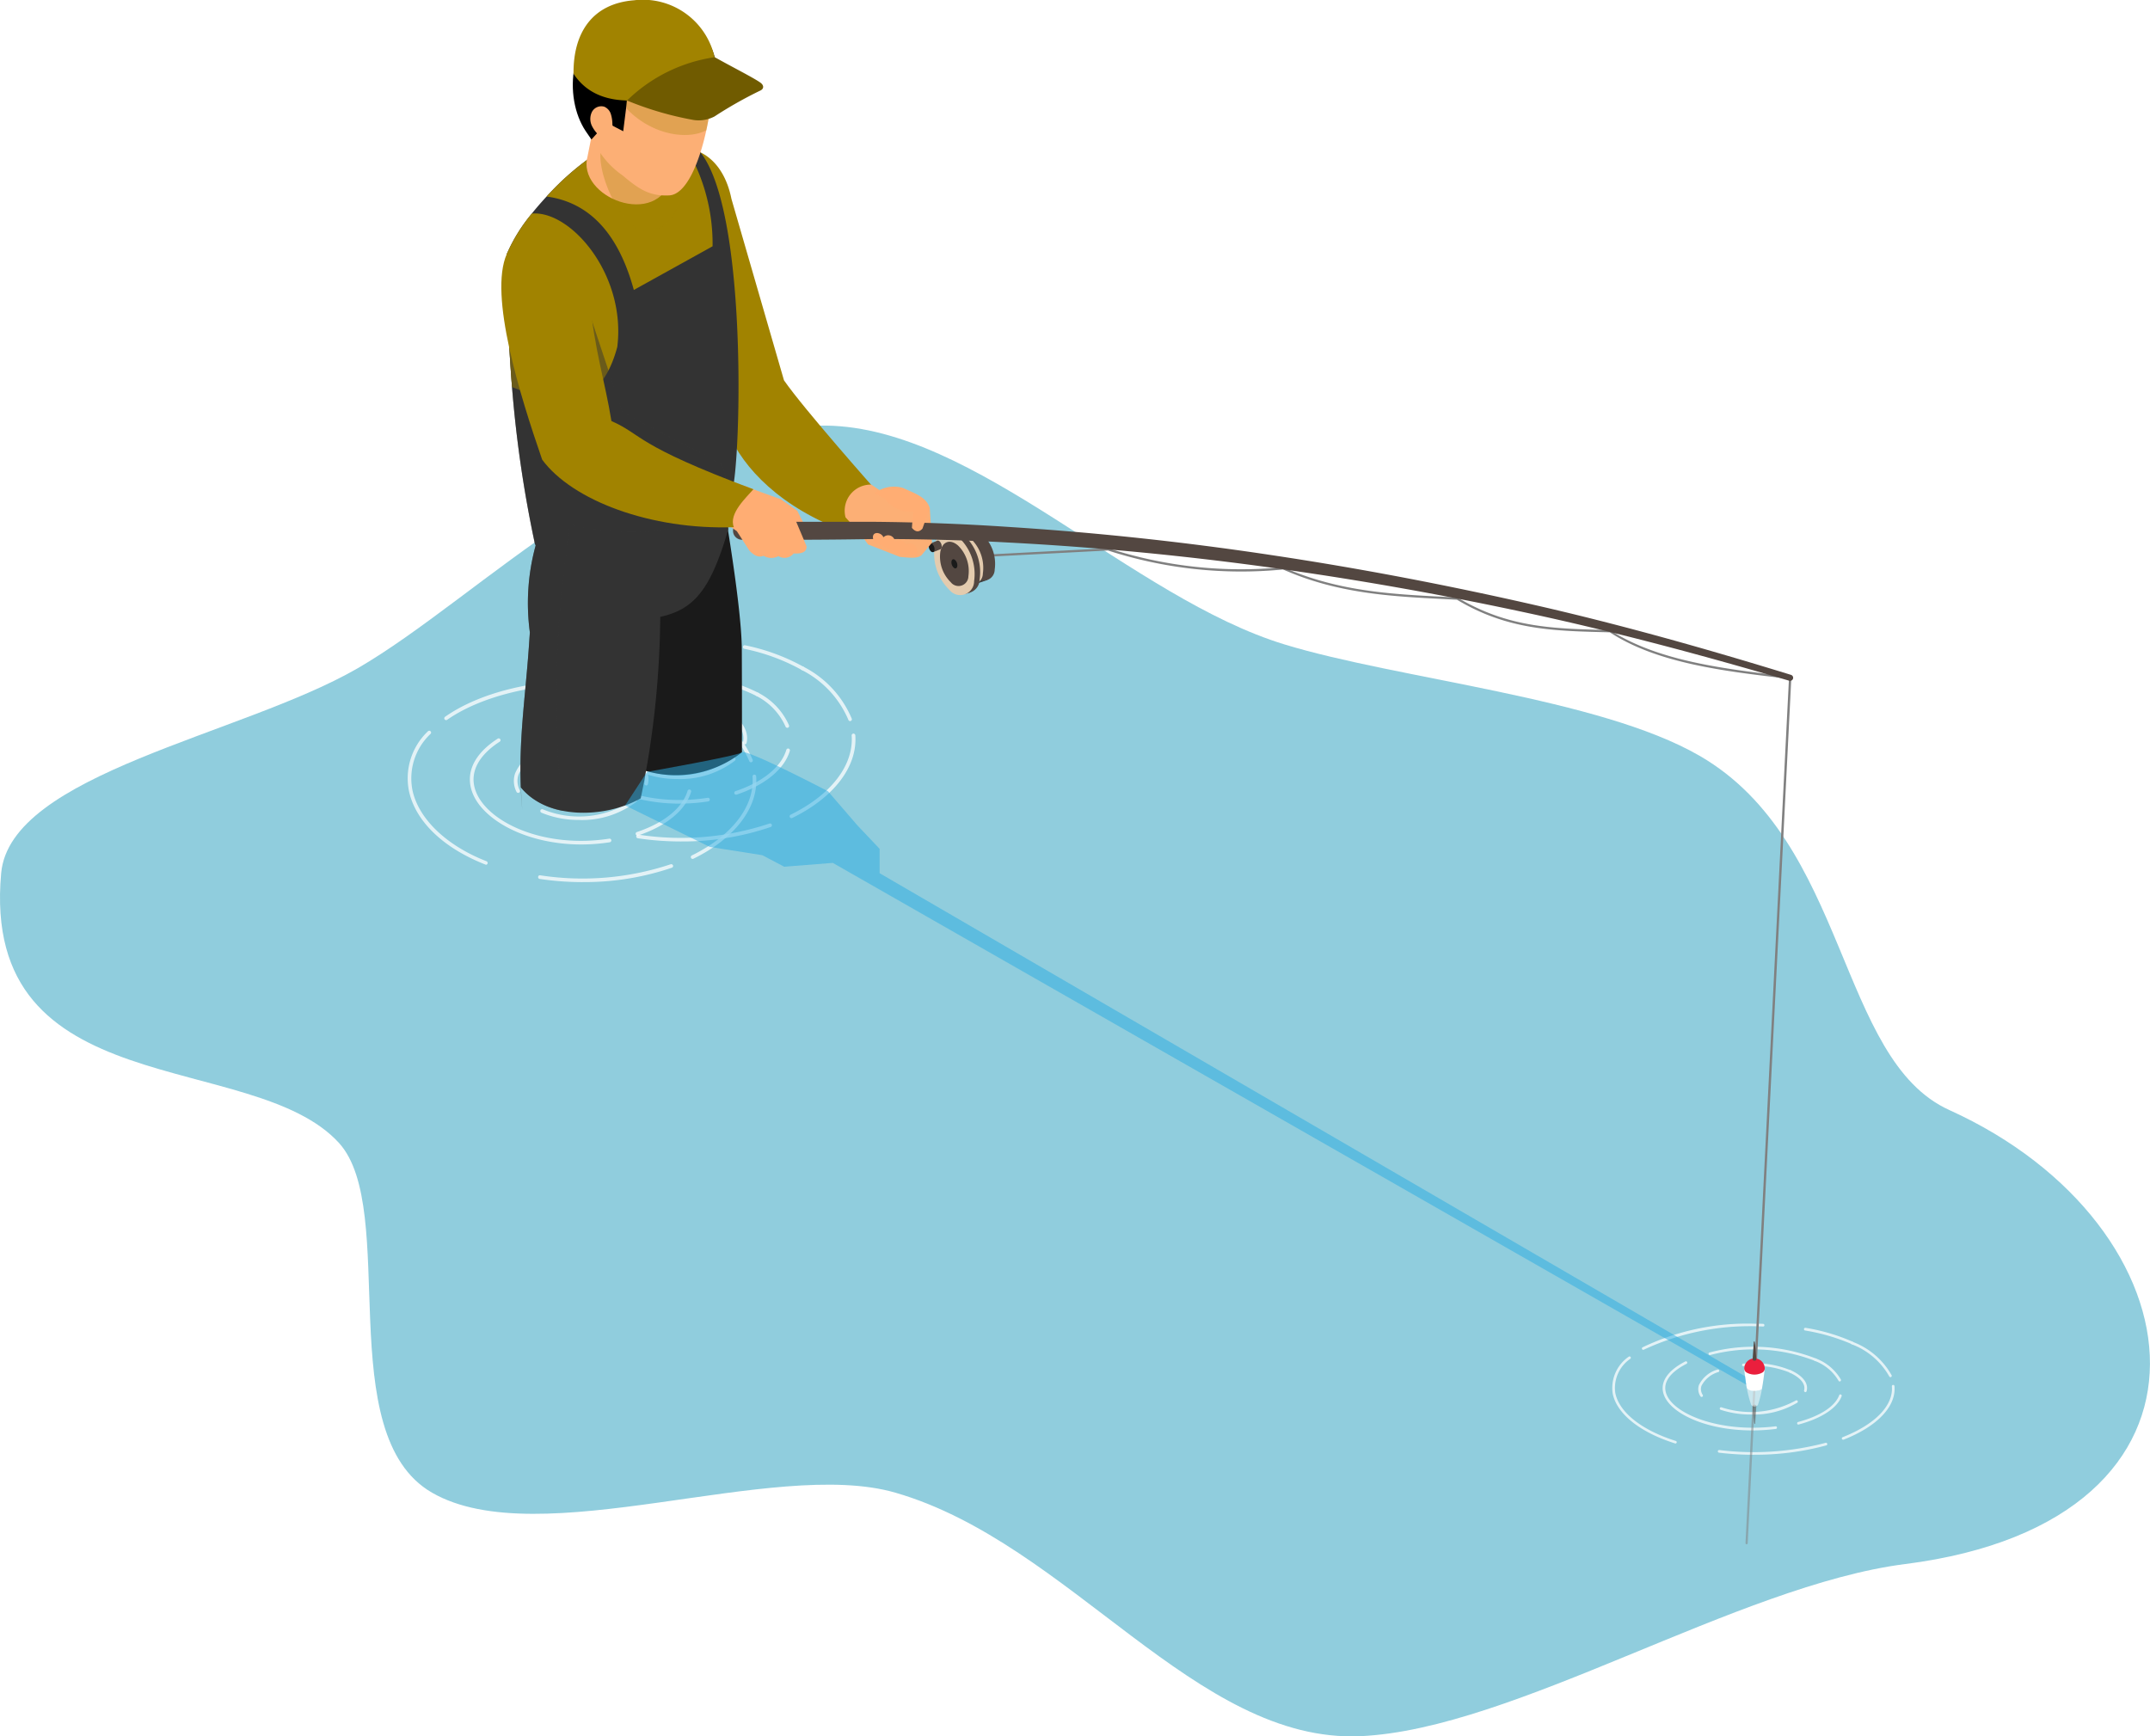 <svg xmlns="http://www.w3.org/2000/svg" xmlns:xlink="http://www.w3.org/1999/xlink" width="160.664" height="129.78" viewBox="0 0 160.664 129.78"><defs><clipPath id="a"><rect width="160.664" height="129.78" fill="none"/></clipPath><clipPath id="c"><rect width="160.664" height="97.975" fill="none"/></clipPath><clipPath id="d"><rect width="21.113" height="9.793" fill="none"/></clipPath><clipPath id="e"><rect width="23.426" height="15.152" fill="none"/></clipPath><clipPath id="f"><rect width="26.062" height="15.082" fill="none"/></clipPath><clipPath id="g"><rect width="6.296" height="8.358" fill="none"/></clipPath><clipPath id="h"><rect width="16.972" height="38.726" fill="none"/></clipPath><clipPath id="i"><rect width="6.5" height="4.431" fill="none"/></clipPath><clipPath id="j"><rect width="0.756" height="11.898" fill="none"/></clipPath><clipPath id="k"><rect width="0.282" height="1.443" fill="none"/></clipPath><clipPath id="l"><rect width="1.131" height="1.403" fill="none"/></clipPath><clipPath id="m"><rect width="83.771" height="47.28" fill="none"/></clipPath></defs><g clip-path="url(#a)"><g transform="translate(0 0)"><g clip-path="url(#a)"><g transform="translate(0 31.805)" opacity="0.75"><g clip-path="url(#c)"><path d="M142.378,111.188c-12.522,1.6-29.256,12.36-40.719,12.867-12.308.544-21.7-14.427-34.75-18.2-9.141-2.646-26.6,4.632-34.625,0-7.557-4.36-2.443-21.177-6.951-26.137C18.9,72.647-1.492,76.952.087,59.551c.674-7.437,17.949-10.3,26.618-15.3C35.914,38.929,47.87,25.893,61.752,26.1c11.163.163,22.793,12.87,34.248,16.36,8.527,2.6,23.5,3.979,31,8.316,11.151,6.437,10.306,22.7,18.676,26.485,18.994,8.6,22.065,30.691-3.3,33.929" transform="translate(0 -26.095)" fill="#6bbcd1"/></g></g><g transform="translate(120.466 98.939)" opacity="0.75"><g clip-path="url(#d)"><path d="M110.91,85.667c-.08-.02-.11-.072-.1-.127.133-.472-.257-.957-1.071-1.33a.1.1,0,0,1-.048-.132.1.1,0,0,1,.13-.048c.91.418,1.341.988,1.179,1.564a.1.1,0,0,1-.1.072" transform="translate(-96.463 -80.553)" fill="#fff"/><path d="M107.784,86.932a7.136,7.136,0,0,1-2.278-.351.1.1,0,0,1-.061-.126.1.1,0,0,1,.126-.06,7.013,7.013,0,0,0,5.547-.508.1.1,0,0,1,.138.026.1.1,0,0,1-.026.137,6.344,6.344,0,0,1-3.446.882" transform="translate(-97.392 -80.148)" fill="#fff"/><path d="M104.37,86.033a.1.1,0,0,1-.083-.046.966.966,0,0,1-.118-.837,2.231,2.231,0,0,1,1.4-1.165.1.1,0,0,1,.072.184,2.055,2.055,0,0,0-1.283,1.043.77.77,0,0,0,.1.67.1.1,0,0,1-.03.135.094.094,0,0,1-.052.016" transform="translate(-97.681 -80.562)" fill="#fff"/><path d="M110.414,84.313a7.177,7.177,0,0,0-3.5-.485.11.11,0,0,1-.108-.09.1.1,0,0,1,.089-.108,7.277,7.277,0,0,1,3.557.5.1.1,0,0,1,.048.13.1.1,0,0,1-.089.057" transform="translate(-97.092 -80.646)" fill="#fff"/><path d="M113.133,85.023a.1.1,0,0,1-.089-.057,3.437,3.437,0,0,0-1.75-1.47.1.1,0,1,1,.084-.178,3.613,3.613,0,0,1,1.844,1.565.1.1,0,0,1-.048.13.1.1,0,0,1-.041.01" transform="translate(-96.123 -80.709)" fill="#fff"/><path d="M110.277,87.766a.1.1,0,0,1-.026-.194c1.648-.441,2.767-1.169,3.074-2a.1.1,0,0,1,.128-.059.1.1,0,0,1,.057.128c-.328.886-1.5,1.658-3.209,2.116a.073.073,0,0,1-.024,0" transform="translate(-96.355 -80.226)" fill="#fff"/><path d="M108.627,88.644c-3.482,0-6.182-1.3-6.624-2.736-.271-.881.307-1.74,1.628-2.418a.1.1,0,0,1,.135.043.1.1,0,0,1-.044.133c-1.244.639-1.775,1.394-1.531,2.184.491,1.592,4.088,2.993,8.181,2.489.05-.02.1.032.11.085a.1.1,0,0,1-.087.11,14.262,14.262,0,0,1-1.769.111" transform="translate(-98.158 -80.671)" fill="#fff"/><path d="M112.752,83.661a12.681,12.681,0,0,0-7.861-.462.1.1,0,1,1-.05-.19,12.79,12.79,0,0,1,7.953.464.1.1,0,0,1,.048.13.1.1,0,0,1-.089.057" transform="translate(-97.539 -80.865)" fill="#fff"/><path d="M116.435,84.926a.1.1,0,0,1-.09-.059,5.4,5.4,0,0,0-2.814-2.4.1.1,0,0,1,.084-.179,5.585,5.585,0,0,1,2.911,2.5.1.1,0,0,1-.05.13.092.092,0,0,1-.04.009" transform="translate(-95.634 -80.935)" fill="#fff"/><path d="M113.02,89.024a.1.1,0,0,1-.091-.063.1.1,0,0,1,.056-.127c2.43-.954,3.805-2.374,3.677-3.8a.1.1,0,0,1,.091-.106.1.1,0,0,1,.106.09c.135,1.517-1.286,3.013-3.8,4a.087.087,0,0,1-.035.007" transform="translate(-95.755 -80.355)" fill="#fff"/><path d="M108.033,89.371a21.723,21.723,0,0,1-2.618-.155.1.1,0,0,1,.011-.2,21.013,21.013,0,0,0,7.935-.535.1.1,0,1,1,.055.191,20.132,20.132,0,0,1-5.382.695" transform="translate(-97.417 -79.577)" fill="#fff"/><path d="M103.57,89.69c-2.642-.826-4.384-2.221-4.686-3.735a2.835,2.835,0,0,1,1.194-2.752.1.1,0,0,1,.139.012.1.1,0,0,1-.013.14,2.641,2.641,0,0,0-1.125,2.561c.288,1.442,1.978,2.781,4.521,3.581a.1.1,0,0,1,.065.123.1.1,0,0,1-.094.069" transform="translate(-98.837 -80.737)" fill="#fff"/><path d="M100.761,83.124a.1.1,0,0,1-.048-.184,18.106,18.106,0,0,1,8.378-1.765c.21,0,.419,0,.63.009a.1.1,0,0,1,.1.1.092.092,0,0,1-.1.1,18.75,18.75,0,0,0-8.908,1.73.083.083,0,0,1-.048.013" transform="translate(-98.438 -81.176)" fill="#fff"/><path d="M114.2,82.657a14.661,14.661,0,0,0-3.515-1.031.1.1,0,0,1,.034-.2,14.363,14.363,0,0,1,3.522,1.038.1.1,0,0,1,.048.13.1.1,0,0,1-.089.057" transform="translate(-96.262 -81.12)" fill="#fff"/></g></g><g transform="translate(40.501 47.741)" opacity="0.75"><g clip-path="url(#e)"><path d="M45.939,46.1c-.1-.021-.15-.093-.133-.167.168-.751-.316-1.514-1.329-2.093a.137.137,0,0,1,.135-.239c1.125.645,1.656,1.515,1.459,2.391a.134.134,0,0,1-.133.107" transform="translate(-30.783 -38.204)" fill="#fff"/><path d="M42.066,48.061a7.258,7.258,0,0,1-2.835-.545.138.138,0,0,1-.073-.18.14.14,0,0,1,.18-.072,7.107,7.107,0,0,0,6.838-.784.134.134,0,0,1,.193.015.138.138,0,0,1-.013.193,6.728,6.728,0,0,1-4.289,1.374" transform="translate(-31.934 -37.577)" fill="#fff"/><path d="M37.837,46.668a.137.137,0,0,1-.123-.076,1.785,1.785,0,0,1-.107-1.385,3.169,3.169,0,0,1,1.7-1.68.139.139,0,0,1,.183.062.136.136,0,0,1-.061.183,2.915,2.915,0,0,0-1.56,1.521,1.484,1.484,0,0,0,.094,1.176.138.138,0,0,1-.062.183.136.136,0,0,1-.061.015" transform="translate(-32.291 -38.219)" fill="#fff"/><path d="M45.324,44a.144.144,0,0,1-.069-.018A7.123,7.123,0,0,0,41,43.25a.128.128,0,0,1-.152-.119.136.136,0,0,1,.119-.152,7.358,7.358,0,0,1,4.428.769.137.137,0,0,1-.069.256" transform="translate(-31.562 -38.349)" fill="#fff"/><path d="M48.691,45.1a.136.136,0,0,1-.128-.089A4.706,4.706,0,0,0,46.4,42.731a.138.138,0,0,1,.138-.239,4.99,4.99,0,0,1,2.285,2.427.136.136,0,0,1-.08.176.131.131,0,0,1-.048.009" transform="translate(-30.363 -38.446)" fill="#fff"/><path d="M45.155,49.355a.135.135,0,0,1-.129-.093.137.137,0,0,1,.085-.174c2.037-.681,3.424-1.809,3.8-3.095a.137.137,0,0,1,.262.079c-.406,1.371-1.858,2.564-3.978,3.275a.144.144,0,0,1-.044.007" transform="translate(-30.649 -37.697)" fill="#fff"/><path d="M43.161,50.712c-4.081,0-7.379-1.815-8.164-3.888-.557-1.47.121-2.913,1.909-4.061a.138.138,0,0,1,.189.041.135.135,0,0,1-.041.189c-1.667,1.071-2.306,2.4-1.8,3.733.882,2.328,5.123,4.312,10.013,3.549a.141.141,0,0,1,.157.113.138.138,0,0,1-.113.157,14.09,14.09,0,0,1-2.149.166" transform="translate(-32.884 -38.388)" fill="#fff"/><path d="M48.219,42.99a.134.134,0,0,1-.069-.02,12.662,12.662,0,0,0-9.657-.7.137.137,0,0,1-.085-.26,12.912,12.912,0,0,1,9.881.723.137.137,0,0,1-.069.255" transform="translate(-32.116 -38.689)" fill="#fff"/><path d="M52.781,44.951a.135.135,0,0,1-.128-.091,7.432,7.432,0,0,0-3.487-3.728.138.138,0,1,1,.139-.238,7.688,7.688,0,0,1,3.6,3.876.133.133,0,0,1-.083.173.114.114,0,0,1-.045.009" transform="translate(-29.756 -38.796)" fill="#fff"/><path d="M48.551,51.306a.137.137,0,0,1-.061-.26c3.014-1.478,4.717-3.689,4.557-5.915a.14.14,0,0,1,.128-.147.146.146,0,0,1,.146.128c.167,2.34-1.594,4.65-4.71,6.179a.14.14,0,0,1-.061.015" transform="translate(-29.906 -37.897)" fill="#fff"/><path d="M42.371,51.843a21.828,21.828,0,0,1-3.246-.239.138.138,0,0,1-.116-.156.134.134,0,0,1,.156-.116,20.939,20.939,0,0,0,9.8-.828.136.136,0,1,1,.09.257,20.291,20.291,0,0,1-6.68,1.081" transform="translate(-31.965 -36.691)" fill="#fff"/><path d="M33.365,42.159a.137.137,0,0,1-.077-.249c2.635-1.845,6.8-2.87,11.179-2.727a.137.137,0,0,1-.006.273c-4.238-.143-8.465.893-11.018,2.677a.133.133,0,0,1-.078.026" transform="translate(-33.229 -39.169)" fill="#fff"/><path d="M50.013,41.436a.134.134,0,0,1-.069-.02,14.986,14.986,0,0,0-4.292-1.581.135.135,0,0,1-.1-.162.133.133,0,0,1,.162-.1,15.265,15.265,0,0,1,4.373,1.611.138.138,0,0,1-.069.256" transform="translate(-30.534 -39.083)" fill="#fff"/></g></g><g transform="translate(30.457 50.85)" opacity="0.75"><g clip-path="url(#f)"><path d="M39.89,48.618c-.1-.02-.15-.093-.133-.166.168-.746-.313-1.506-1.321-2.085a.133.133,0,0,1-.05-.185.131.131,0,0,1,.185-.05c1.119.641,1.648,1.509,1.452,2.38a.135.135,0,0,1-.133.106" transform="translate(-22.061 -40.759)" fill="#fff"/><path d="M36.034,50.569a7.194,7.194,0,0,1-2.822-.542.136.136,0,1,1,.107-.25A7.074,7.074,0,0,0,40.126,49a.141.141,0,0,1,.194.015.137.137,0,0,1-.015.193,6.714,6.714,0,0,1-4.271,1.365" transform="translate(-23.207 -40.135)" fill="#fff"/><path d="M31.826,49.184a.137.137,0,0,1-.122-.076,1.766,1.766,0,0,1-.106-1.377,3.155,3.155,0,0,1,1.688-1.673.137.137,0,1,1,.122.246,2.9,2.9,0,0,0-1.553,1.514,1.485,1.485,0,0,0,.093,1.17.135.135,0,0,1-.061.182.122.122,0,0,1-.061.015" transform="translate(-23.563 -40.774)" fill="#fff"/><path d="M39.279,46.53a.125.125,0,0,1-.068-.018,7.049,7.049,0,0,0-4.237-.73.141.141,0,0,1-.152-.119.139.139,0,0,1,.118-.152,7.357,7.357,0,0,1,4.407.767.136.136,0,0,1,.05.185.137.137,0,0,1-.118.068" transform="translate(-22.837 -40.904)" fill="#fff"/><path d="M42.632,47.625a.136.136,0,0,1-.128-.088,4.691,4.691,0,0,0-2.156-2.273.136.136,0,0,1-.05-.186.134.134,0,0,1,.185-.05,4.946,4.946,0,0,1,2.276,2.415.134.134,0,0,1-.079.174.131.131,0,0,1-.048.009" transform="translate(-21.643 -41.001)" fill="#fff"/><path d="M39.111,51.858a.136.136,0,0,1-.043-.266c2.027-.678,3.408-1.8,3.786-3.081a.139.139,0,0,1,.171-.091.136.136,0,0,1,.091.169c-.406,1.366-1.849,2.555-3.962,3.263a.129.129,0,0,1-.043.006" transform="translate(-21.929 -40.255)" fill="#fff"/><path d="M37.126,53.21c-4.061,0-7.345-1.808-8.128-3.871-.555-1.464.121-2.9,1.9-4.043a.136.136,0,0,1,.147.228c-1.661,1.068-2.3,2.388-1.792,3.719.878,2.315,5.086,4.289,9.97,3.533a.135.135,0,0,1,.155.112.138.138,0,0,1-.112.156,13.981,13.981,0,0,1-2.14.166" transform="translate(-24.153 -40.943)" fill="#fff"/><path d="M42.161,45.522a.125.125,0,0,1-.068-.018,12.569,12.569,0,0,0-9.614-.695.139.139,0,0,1-.172-.088.137.137,0,0,1,.088-.172,12.869,12.869,0,0,1,9.835.719.136.136,0,0,1-.068.254" transform="translate(-23.389 -41.242)" fill="#fff"/><path d="M46.7,47.473a.135.135,0,0,1-.128-.09,7.4,7.4,0,0,0-3.47-3.711.135.135,0,0,1-.05-.185.133.133,0,0,1,.185-.051,7.654,7.654,0,0,1,3.591,3.856.135.135,0,0,1-.083.174.14.14,0,0,1-.045.007" transform="translate(-21.04 -41.349)" fill="#fff"/><path d="M42.49,53.8a.136.136,0,0,1-.06-.258c3-1.471,4.7-3.672,4.538-5.888a.136.136,0,1,1,.271-.02c.168,2.332-1.584,4.63-4.689,6.153a.126.126,0,0,1-.06.013" transform="translate(-21.189 -40.454)" fill="#fff"/><path d="M36.339,54.334a21.778,21.778,0,0,1-3.23-.238.135.135,0,0,1-.115-.155.13.13,0,0,1,.155-.115A20.859,20.859,0,0,0,42.9,53a.14.14,0,0,1,.173.084.134.134,0,0,1-.083.173,20.22,20.22,0,0,1-6.651,1.075" transform="translate(-23.238 -39.253)" fill="#fff"/><path d="M30.841,54.827C27.672,53.591,25.6,51.6,25.1,49.351a4.836,4.836,0,0,1,1.413-4.5.135.135,0,0,1,.193,0,.137.137,0,0,1,0,.194,4.572,4.572,0,0,0-1.344,4.249c.472,2.126,2.536,4.1,5.524,5.271a.139.139,0,0,1,.078.178.137.137,0,0,1-.128.085" transform="translate(-24.989 -41.044)" fill="#fff"/><path d="M27.375,44.693a.14.14,0,0,1-.112-.057.138.138,0,0,1,.034-.19c2.623-1.837,6.775-2.848,11.128-2.713a.136.136,0,0,1,0,.272c-.252-.007-.5-.011-.745-.011-3.969,0-7.833,1-10.224,2.675a.131.131,0,0,1-.078.024" transform="translate(-24.497 -41.72)" fill="#fff"/><path d="M43.947,43.974a.125.125,0,0,1-.068-.018,14.931,14.931,0,0,0-4.273-1.575.135.135,0,0,1-.1-.161.132.132,0,0,1,.161-.1,15.18,15.18,0,0,1,4.352,1.605.136.136,0,0,1,.05.185.137.137,0,0,1-.118.068" transform="translate(-21.814 -41.635)" fill="#fff"/></g></g><path d="M47.24,49.841c0-1.276.006-3.624-.01-7.674-.013-3.677-1.722-12.977-1.722-12.977l-8.019,9.474L39.03,50.857a8.009,8.009,0,0,0,8.21-1.017" transform="translate(8.204 6.388)" fill="#1a1a1a"/><path d="M47.443,32.98l-.112-1.439-.065-.814L47.209,30l-12.739.9a14.319,14.319,0,0,0-.825,1.626,13.35,13.35,0,0,0-.6,1.676,16.327,16.327,0,0,0-.434,6.485c-.007.143-.017.282-.028.424-.254,4.072-.8,7.335-.646,11.173,1.942,2.411,6.261,2.338,8.96.82A69.05,69.05,0,0,0,42.356,39.54c2.518-.559,3.764-2,5.087-6.56" transform="translate(6.983 6.566)" fill="#333"/><path d="M39.8,14.11l6.014,16.249c1.105,2.63,3.906,5.609,8.865,7.417,1.2.436,3.184-1.545,2.151-3.136,0,0-5.359-6.039-6.856-8.2l-3.923-13.55c-1.263-6.306-8.584-4-6.25,1.221" transform="translate(8.611 1.986)" fill="#a18300"/><path d="M47.865,34.922c-.027.032-.049.069-.08.1a4.206,4.206,0,0,1-.311.38,10.468,10.468,0,0,1-2.194,1.776c-.054.032-.112.069-.166.1a15.241,15.241,0,0,1-9,2.221c-.188-.022-.4-.032-.607-.038-.928-.027-1.962.022-2.268-.568a.685.685,0,0,1-.091-.268A90.175,90.175,0,0,1,31.469,27.06c-.123-1.506-.23-3.245-.322-5.262-.033-.67-.054-1.265-.069-1.8-.049-1.62-.033-2.585,0-2.891a12.45,12.45,0,0,1,1.871-3.019c.344-.429.719-.858,1.105-1.277A20.48,20.48,0,0,1,37.808,9.56c3.213-1.449,3.669-.279,5.278-.864a2,2,0,0,1,1.03-.118c5.282.831,4.478,25.241,3.749,26.345" transform="translate(6.794 1.872)" fill="#333"/><path d="M45.914,16.537,40.031,19.8c-1.123-4.107-3.235-6.538-6.517-6.983a20.527,20.527,0,0,1,3.753-3.256c3.213-1.448,3.67-.279,5.279-.863a2,2,0,0,1,1.03-.118,14.058,14.058,0,0,1,2.339,7.959" transform="translate(7.334 1.872)" fill="#a18300"/><path d="M36.044,10.291l.811-4.068,6.186,2.65-.691,2.976c-1.056,3.97-7.187,1.526-6.305-1.558" transform="translate(7.869 1.362)" fill="#fcaf75"/><g transform="translate(44.865 8.893)" opacity="0.3" style="mix-blend-mode:multiply;isolation:isolate"><g clip-path="url(#g)"><path d="M43.106,10.624c-.268,1.541,0,4.884-2.935,5.03-1.8.021-3.914-4.744-3.23-6.4L36.9,7.3Z" transform="translate(-36.81 -7.296)" fill="#a18300"/></g></g><path d="M45.441,6.859a21.219,21.219,0,0,1-.417,2.779c-.536,2.468-1.51,4.8-2.767,4.87-1.463.078-2.273-.466-3.5-1.5-2.522-1.761-3.227-4.829-3.309-8.07.112-3.081,1.744-4.469,4.6-4.5,2.755.736,5.059,2.62,5.388,5.124a4.621,4.621,0,0,1,0,1.3" transform="translate(7.758 0.096)" fill="#fcaf75"/><path d="M45.559,6.594c-.646,1.574-3.583,1.831-6.351.585l-.322,2.571-1.237-.644-1.137,1.26-.425-.617c-1.7-2.545-1.3-7.329,2.321-9.094,4.254-1.682,8.623,2.555,7.152,5.938" transform="translate(7.685 0.06)"/><path d="M37.016,8.843a2.549,2.549,0,0,1-.694-.837,1.2,1.2,0,0,1-.013-1.057.793.793,0,0,1,.923-.4.887.887,0,0,1,.494.545,2.606,2.606,0,0,1,.117.746c.013.229.027.459.041.689a.607.607,0,0,1-.1.452.4.4,0,0,1-.4.088,1.064,1.064,0,0,1-.368-.228" transform="translate(7.92 1.425)" fill="#fcaf75"/><path d="M39.332,23.075c-.831,3.079-2.563,4.7-5.905,3.733l-1.957-.741c-.123-1.506-.23-3.245-.322-5.26a45.981,45.981,0,0,1-.069-4.688,12.455,12.455,0,0,1,1.871-3.02c2.908-.257,7.064,4.58,6.383,9.976" transform="translate(6.794 2.864)" fill="#a18300"/><g transform="translate(37.868 21.87)" opacity="0.5" style="mix-blend-mode:multiply;isolation:isolate"><g clip-path="url(#h)"><path d="M48.041,33.887c-.171.1-.347.207-.525.3a11.882,11.882,0,0,1-2.243.947,17.512,17.512,0,0,1-9.467.111c-.111.711-.215,1.436-.3,2.17a79.419,79.419,0,0,0-.26,19.259,5.21,5.21,0,0,1-3.117-1.747c.023.54.06,1.1.1,1.665-.438-4.6.251-8.186.54-12.834.007-.147.022-.282.029-.429a16.332,16.332,0,0,1,.429-6.484.741.741,0,0,1-.089-.267A91,91,0,0,1,31.461,25c-.118-1.51-.229-3.242-.318-5.263-.038-.667-.052-1.266-.074-1.8,2.909.436,5.959.889,5.959.889l2.686,8.075,7.439,3.842.622,2.221Z" transform="translate(-31.069 -17.943)" fill="#333"/></g></g><g transform="translate(46.744 5.658)" opacity="0.3" style="mix-blend-mode:multiply;isolation:isolate"><g clip-path="url(#i)"><path d="M44.806,5.939a21.219,21.219,0,0,1-.417,2.779c-1.318.717-3.992.431-5.956-1.611l-.082-.93,6.455-1.535a4.62,4.62,0,0,1,0,1.3" transform="translate(-38.351 -4.642)" fill="#a18300"/></g></g><path d="M35.164,5.516c.891,1.341,2.341,2.111,4.671,1.985l5.932-2.874A5.486,5.486,0,0,0,39.68.021c-3.147.254-4.55,2.469-4.516,5.5" transform="translate(7.695 0)" fill="#a18300"/><path d="M38.446,6.747A24.169,24.169,0,0,0,43.422,8.2a2.528,2.528,0,0,0,1.559-.264A30.754,30.754,0,0,1,48.39,6.007c.273-.117.321-.383.017-.6-.5-.36-2.149-1.19-3.408-1.9a11.811,11.811,0,0,0-6.554,3.236" transform="translate(8.413 0.768)" fill="#705b00"/><g transform="translate(130.436 103.525)" opacity="0.5"><g clip-path="url(#j)"><path d="M107.1,96.836a.084.084,0,0,1-.083-.088l.589-11.731a.084.084,0,0,1,.083-.079.085.085,0,0,1,.084.089l-.59,11.731a.083.083,0,0,1-.083.078" transform="translate(-107.017 -84.938)" fill="gray"/></g></g><path d="M117.879,96.335a.084.084,0,0,1-.083-.088l2.658-52.871c-4.84-.562-9.835-1.153-13.386-3.472-4.265-.1-7.636-.176-11.422-2.436l-.957-.049c-3.909-.2-7.953-.4-12.037-2.212a32.288,32.288,0,0,1-13.085-1.419l-9.024.469a.084.084,0,0,1-.088-.078.083.083,0,0,1,.078-.088l9.058-.473a32.135,32.135,0,0,0,13.068,1.42c4.105,1.817,8.137,2.018,12.037,2.213l.979.05c3.793,2.261,7.148,2.338,11.4,2.434,3.605,2.337,8.624,2.92,13.478,3.483l.078.01,0,.078-2.663,52.95a.083.083,0,0,1-.083.078" transform="translate(13.23 7.357)" fill="gray"/><rect width="0.934" height="3.847" transform="matrix(0.948, -0.32, 0.32, 0.948, 71.653, 40.007)" fill="#3c3c3b"/><path d="M59.058,33.37a.829.829,0,0,1,1.488-.5,3.008,3.008,0,0,1,.87,2.578.829.829,0,0,1-1.488.5,3,3,0,0,1-.87-2.578" transform="translate(12.915 7.123)" fill="#534741"/><path d="M58.332,33.615a.829.829,0,0,1,1.488-.5,3.008,3.008,0,0,1,.87,2.578.829.829,0,0,1-1.488.5,3,3,0,0,1-.87-2.578" transform="translate(12.756 7.177)" fill="#e3cbae"/><path d="M58.276,34.032a.508.508,0,0,1,.912-.307,1.841,1.841,0,0,1,.533,1.578c-.1.522-.513.659-.912.308a1.845,1.845,0,0,1-.533-1.58" transform="translate(12.747 7.338)" fill="#3c3c3b"/><rect width="0.433" height="4.808" transform="translate(70.55 39.865) rotate(-18.642)" fill="#706f6f"/><path d="M57.651,33.582a1.036,1.036,0,0,1,1.86-.628A3.757,3.757,0,0,1,60.6,36.176a1.036,1.036,0,0,1-1.86.628,3.757,3.757,0,0,1-1.087-3.221" transform="translate(12.605 7.125)" fill="#534741"/><path d="M57.314,33.7a1.036,1.036,0,0,1,1.86-.628,3.757,3.757,0,0,1,1.087,3.221,1.036,1.036,0,0,1-1.86.628A3.757,3.757,0,0,1,57.314,33.7" transform="translate(12.531 7.15)" fill="#e3cbae"/><path d="M57.661,33.951c.151-.756.743-.956,1.322-.446a2.676,2.676,0,0,1,.773,2.29.737.737,0,0,1-1.322.446,2.672,2.672,0,0,1-.773-2.29" transform="translate(12.61 7.27)" fill="#534741"/><path d="M58.338,34.447c.032-.156.154-.2.272-.093a.552.552,0,0,1,.16.473c-.032.155-.154.2-.272.091a.548.548,0,0,1-.16-.472" transform="translate(12.765 7.505)" fill="#1a1a1a"/><path d="M57.568,33.153l.218.647-.535.211-.218-.647Z" transform="translate(12.481 7.255)" fill="#534741"/><path d="M57.39,33.293c.032-.151.15-.191.264-.089a.53.53,0,0,1,.154.457c-.029.151-.147.191-.263.089a.535.535,0,0,1-.155-.457" transform="translate(12.557 7.254)" fill="#534741"/><path d="M56.952,33.466c.03-.151.149-.191.264-.089a.53.53,0,0,1,.154.457c-.03.151-.149.191-.263.089a.531.531,0,0,1-.155-.457" transform="translate(12.461 7.292)" fill="#1a1a1a"/><path d="M47.862,30.6l1.261.874.579,1.146-1.131.169L47.766,31.5Z" transform="translate(10.453 6.697)" fill="#ffad73"/><path d="M58.149,31.465l.168,2.591-.782.938c-.332.275-.895.188-1.616.127l-2.382-.931-.591-.823-1.091-1.2a1.952,1.952,0,0,1,1.923-2.45l1.06.709Z" transform="translate(11.33 6.503)" fill="#fcaf75"/><path d="M123.869,43.877c-6.345-1.868-12.734-3.583-19.2-4.987S91.7,36.327,85.154,35.424s-13.128-1.539-19.721-1.881q-4.944-.267-9.892-.258c-3.28.06-6.611.066-9.932.055A.668.668,0,1,1,45.615,32l9.929,0q4.987.046,9.955.379,9.938.633,19.787,2.124c6.56.984,13.076,2.235,19.539,3.709S117.671,41.49,124,43.438a.23.23,0,0,1,.152.288.233.233,0,0,1-.288.151" transform="translate(9.835 7.002)" fill="#534741"/><path d="M57.747,31.442,57.2,32.985c-.268.3-.53.247-.787-.057l.087-1.21a2.473,2.473,0,0,1-2.154-1.008l-.736-.366a2.389,2.389,0,0,1,2.135-.4c.9.42,1.747.672,2,1.5" transform="translate(11.732 6.526)" fill="#ffad73"/><path d="M56.875,34.393l-.091-.538a.487.487,0,0,0-.778-.268.54.54,0,0,0-.845-.25.5.5,0,0,0-.856-.332c-.177-.408-.875-.468-.776.093l.049.258,2.066.947Z" transform="translate(11.712 7.153)" fill="#ffad73"/><path d="M46.124,29.844c.113.1,2.542.951,2.542.951l.993,1.242.965,2.29c.017.462-.4.564-.965.538a.873.873,0,0,1-1.134.2,1.135,1.135,0,0,1-1.115-.028c-.307.13-.653.048-1.06-.389l-.934-1.447-1.33-.943.935-2.546Z" transform="translate(9.648 6.503)" fill="#ffad73"/><path d="M31.146,15.755c-1.364,3.067.987,10.587,2.642,15.372,2.248,3.054,8.121,5.269,14.326,5.048-.414-1.01.952-2.238,1.46-2.833-8.907-3.323-8.254-4.064-10.609-5.1-.489-3.039-1.259-5.2-1.642-9.262-1.19-3.676-4.315-5.51-6.178-3.225" transform="translate(6.726 3.227)" fill="#a18300"/><g transform="translate(130.968 104.987)" opacity="0.5"><g clip-path="url(#k)"><path d="M107.735,86.226l-.09,1.325c0,.016-.024.029-.052.028-.048-.028-.138-1.353-.138-1.353,0-.048.057-.088.134-.089s.143.034.146.082v.007" transform="translate(-107.454 -86.137)" fill="#534741"/></g></g><path d="M108.474,83.928h-1.533a14.3,14.3,0,0,0,.186,1.43c.182.329.9.285,1.131.1.088-.472.157-.986.216-1.525" transform="translate(23.402 18.366)" fill="#fff"/><g transform="translate(130.53 103.724)" opacity="0.5"><g clip-path="url(#l)"><path d="M107.093,85.1a9.111,9.111,0,0,0,.311,1.221.206.206,0,0,0,.1.134.339.339,0,0,0,.346,0,.2.2,0,0,0,.1-.134,7.911,7.911,0,0,0,.28-1.126.941.941,0,0,1-1.131-.1" transform="translate(-107.094 -85.101)" fill="#fff"/></g></g><path d="M108.249,83.694a.331.331,0,0,1,0,.626,1.2,1.2,0,0,1-1.085,0,.331.331,0,0,1,0-.626,1.2,1.2,0,0,1,1.085,0" transform="translate(23.402 18.287)" fill="#e6e6e6"/><path d="M107.708,83.3a.767.767,0,0,0-.767.767.378.378,0,0,0,.224.313,1.206,1.206,0,0,0,1.085,0,.378.378,0,0,0,.224-.313.766.766,0,0,0-.767-.767" transform="translate(23.402 18.229)" fill="#ea1f3d"/><path d="M107.454,83.61l.091-1.325c0-.016.023-.029.051-.028.048.028.138,1.353.138,1.353,0,.048-.056.088-.134.089s-.143-.034-.146-.082V83.61" transform="translate(23.514 18)" fill="#534741"/><g transform="translate(46.717 56.212)" opacity="0.5" style="mix-blend-mode:multiply;isolation:isolate"><g clip-path="url(#m)"><path d="M38.329,50.107l6.32,3.1,3.925.618,1.639.863,3.632-.288,68.256,39-.082-.628-64.675-37.6V53.35l-1.65-1.742-2.21-2.561s-6.094-3.188-6.428-2.912-7.09,1.461-7.09,1.461Z" transform="translate(-38.329 -46.119)" fill="#29abe2"/></g></g></g></g></g></svg>